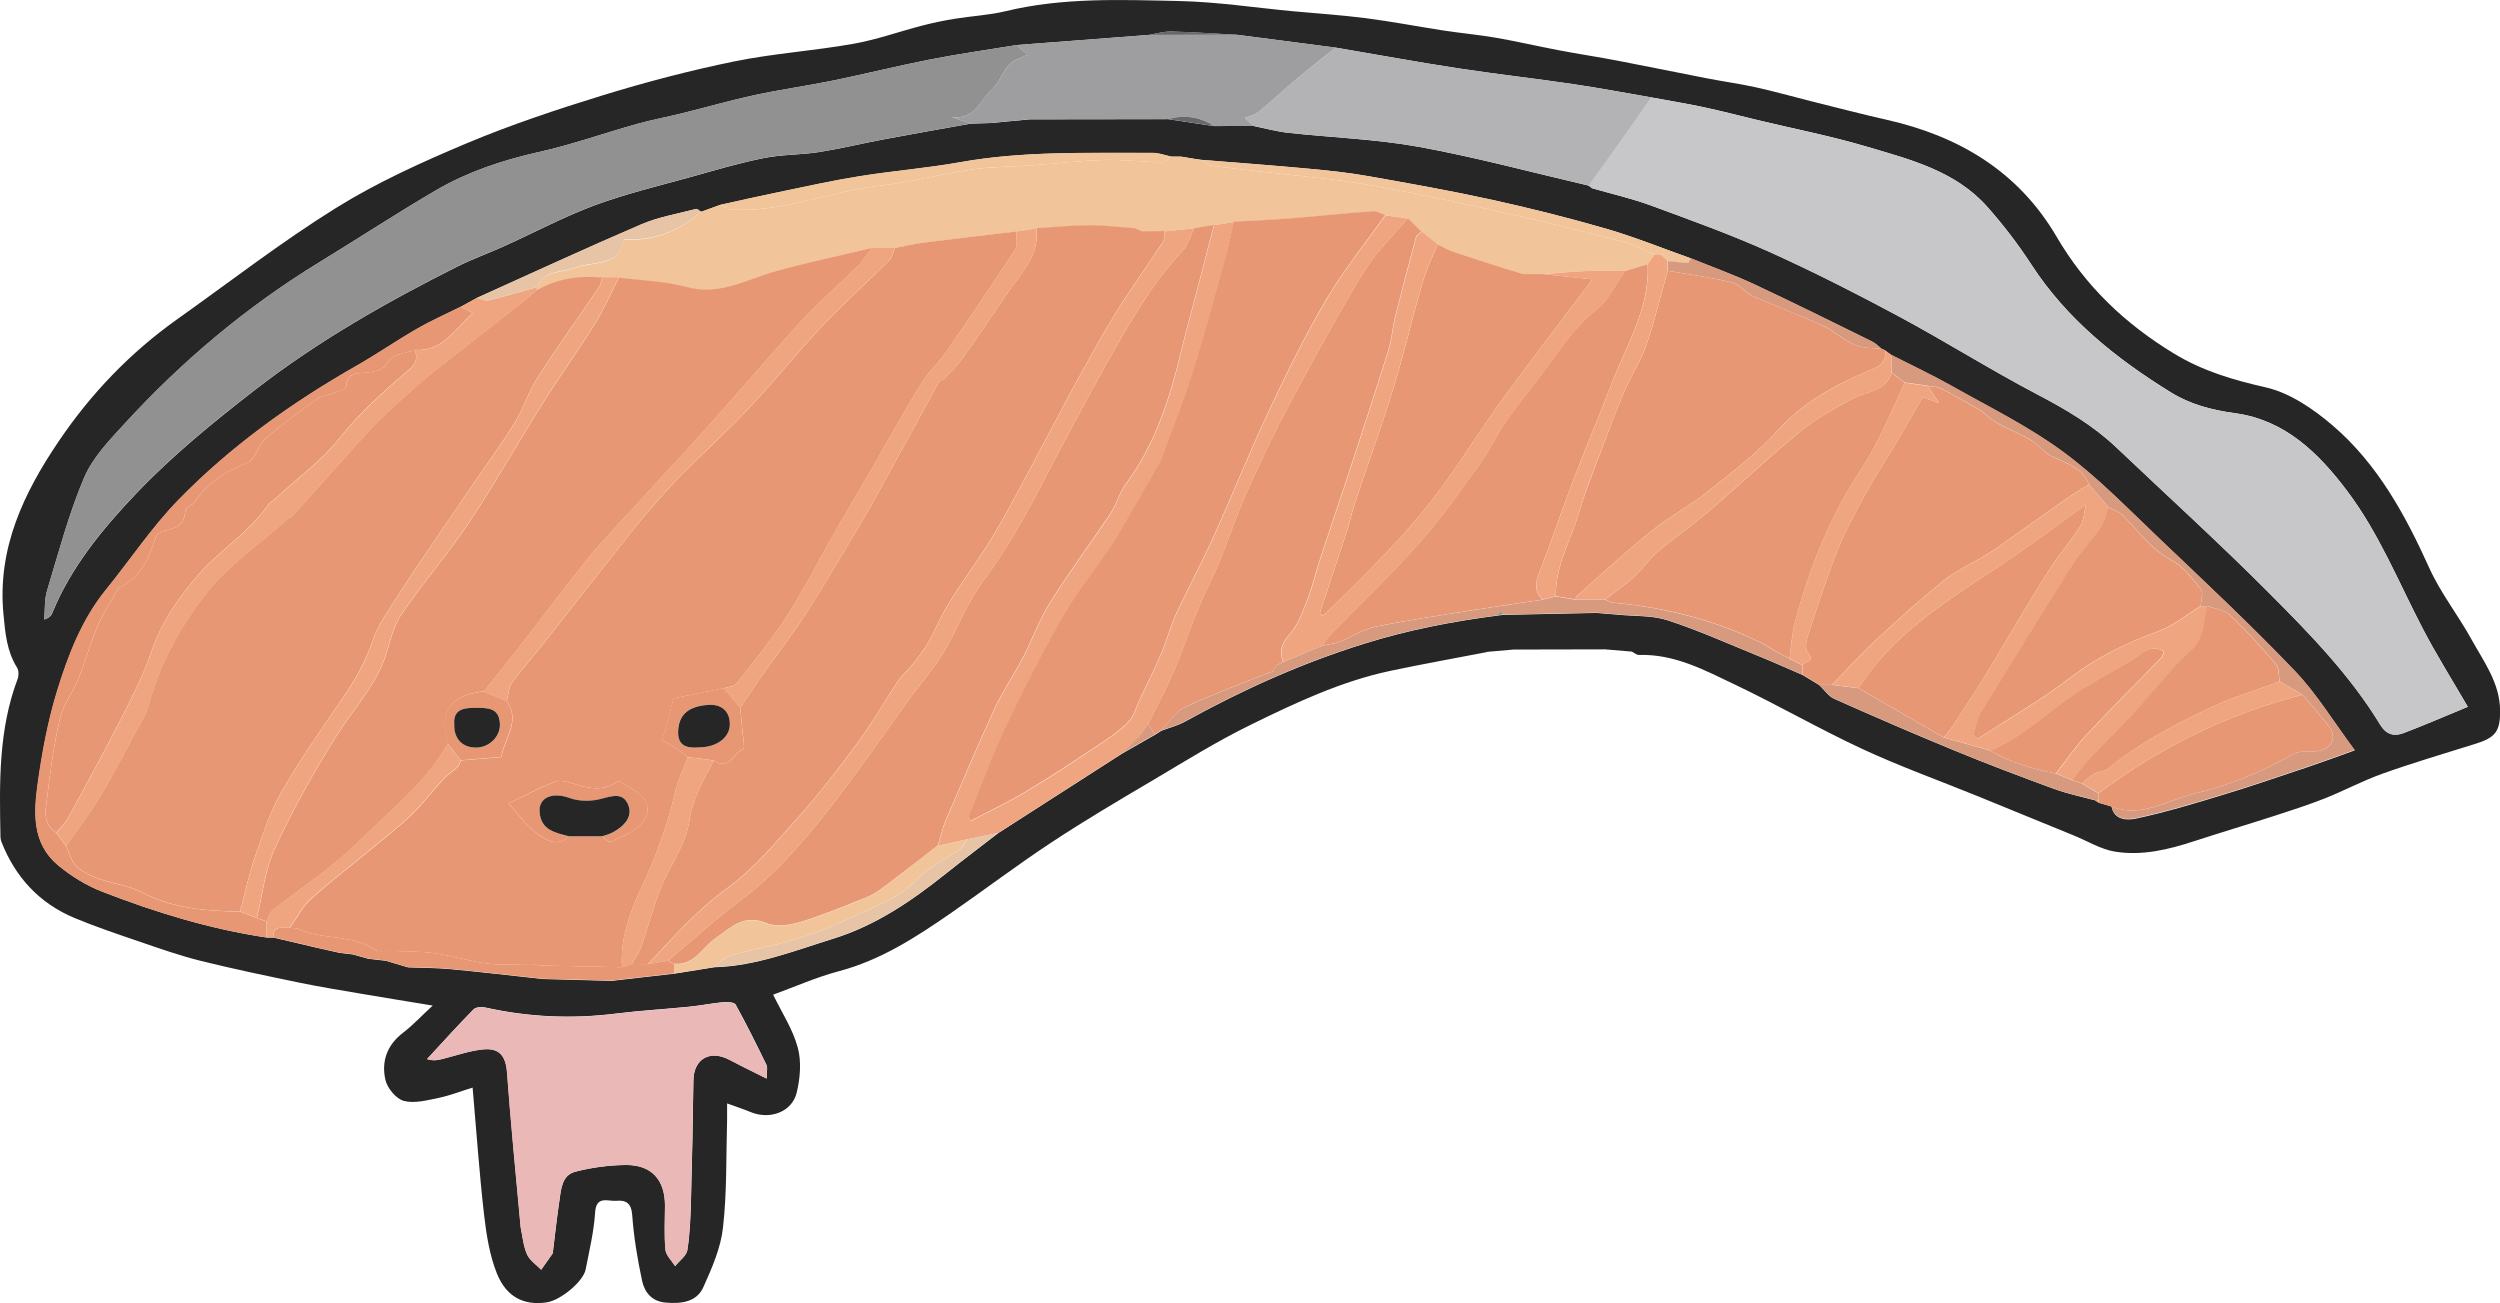 <?xml version="1.0" encoding="UTF-8"?> <svg xmlns="http://www.w3.org/2000/svg" width="353" height="184" viewBox="0 0 353 184" fill="none"><g clip-path="url(#clip0_432_176)"><path d="M209.965 92.072C205.411 92.952 200.844 93.767 196.303 94.727C189.327 96.213 182.903 99.249 176.572 102.352C171.847 104.665 167.346 107.465 162.805 110.16C157.974 113.013 153.13 115.865 148.458 118.955C143.627 122.136 139.007 125.646 134.242 128.945C129.333 132.337 124.357 135.571 118.448 137.135C115.315 137.963 112.314 139.304 109.168 140.448C110.379 142.959 111.945 145.312 112.643 147.914C113.183 149.886 112.985 152.239 112.498 154.264C111.853 156.998 108.747 158.129 106.062 157.051C105.035 156.63 103.982 156.288 102.666 155.802C102.666 156.814 102.679 157.498 102.666 158.168C102.521 163.229 102.653 168.33 102.087 173.338C101.771 176.217 100.521 179.07 99.31 181.751C98.336 183.907 96.111 184.118 93.926 183.92C92.044 183.75 91.017 182.461 90.675 180.897C90.017 177.821 89.49 174.692 89.267 171.564C89.148 169.841 88.345 169.434 87.016 169.552C85.845 169.657 84.173 168.75 84.028 171.235C83.857 173.917 83.212 176.572 82.699 179.227C82.37 180.95 79.171 183.592 77.21 183.894C74.051 184.367 71.537 183.211 70.168 179.832C69.128 177.242 68.681 174.35 68.352 171.537C67.681 165.714 67.286 159.864 66.733 153.567C65.114 154.067 63.548 154.684 61.929 155.026C60.31 155.355 58.52 155.841 57.019 155.447C55.94 155.158 54.703 153.672 54.426 152.502C53.821 149.899 54.637 147.546 56.927 145.811C58.256 144.799 59.401 143.55 61.099 141.986C57.282 141.355 54.137 140.855 50.991 140.316C48.108 139.817 45.212 139.357 42.343 138.765C37.644 137.792 32.958 136.82 28.299 135.663C25.403 134.94 22.56 133.941 19.73 132.968C16.65 131.916 13.544 130.878 10.543 129.629C5.554 127.552 2.145 123.845 0.184 118.823C0.105 118.613 0.079 118.376 0.066 118.14C-0.079 110.607 -0.237 103.088 2.488 95.871C2.672 95.397 2.659 94.661 2.409 94.267C0.948 91.94 0.737 89.35 0.487 86.721C-0.395 77.427 3.33 69.632 8.332 62.244C12.86 55.566 18.375 49.808 24.969 45.115C32.432 39.818 39.684 34.191 47.437 29.367C53.228 25.765 59.533 22.912 65.838 20.257C72.129 17.614 78.658 15.445 85.186 13.434C91.267 11.568 97.441 9.951 103.666 8.675C109.208 7.545 114.894 7.177 120.461 6.191C123.765 5.613 126.95 4.456 130.215 3.614C131.742 3.22 133.295 2.891 134.861 2.642C137.23 2.26 139.678 2.142 142.008 1.577C150.103 -0.382 158.316 -0.027 166.49 0.144C171.873 0.262 177.23 1.09 182.601 1.59C186.01 1.905 189.432 2.129 192.828 2.563C196.487 3.036 200.12 3.733 203.766 4.298C206.24 4.679 208.741 4.903 211.202 5.323C214.217 5.849 217.191 6.546 220.192 7.111C222.93 7.637 225.681 8.044 228.419 8.57C232.617 9.372 236.79 10.24 240.989 11.055C243.279 11.502 245.596 11.817 247.873 12.317C250.505 12.895 253.098 13.631 255.717 14.289C259.271 15.169 262.799 16.103 266.366 16.905C276.593 19.205 284.99 24.201 290.387 33.416C294.48 40.422 300.061 45.733 306.998 49.94C311.091 52.424 315.329 53.647 319.936 54.699C323.345 55.474 326.662 57.761 329.4 60.101C335.705 65.517 339.614 72.669 343.01 80.188C344.602 83.711 347.064 86.826 348.946 90.231C350.71 93.426 352.987 96.436 353.013 100.34C353.039 103.272 352.355 104.153 349.512 105.033C345.129 106.4 340.733 107.702 336.415 109.24C333.638 110.226 331.006 111.646 328.255 112.737C325.912 113.657 323.516 114.432 321.121 115.208C317.37 116.417 313.579 117.548 309.828 118.77C306.195 119.967 302.47 120.861 298.666 120.256C296.652 119.94 294.77 118.757 292.822 117.969C288.32 116.128 283.819 114.288 279.317 112.447C273.894 110.239 268.353 108.254 263.049 105.796C256.955 102.969 251.111 99.591 245.043 96.699C240.739 94.648 236.448 92.321 231.42 92.479C231.091 92.479 230.748 92.177 230.419 92.006C229.156 91.901 227.905 91.796 226.642 91.69C222.338 91.69 218.02 91.704 213.716 91.717C212.466 91.822 211.216 91.927 209.965 92.045V92.072ZM295.77 112.96L296.336 113.341C296.942 113.525 297.547 113.696 298.153 113.88C298.534 115.944 300.588 115.8 301.588 115.589C305.853 114.682 310.038 113.407 314.211 112.132C318.146 110.936 322.042 109.582 325.951 108.28C327.913 107.623 329.847 106.9 332.493 105.953C329.479 101.905 327.11 97.961 324.003 94.727C317.857 88.299 311.354 82.199 304.892 76.06C300.482 71.867 296.205 67.424 291.321 63.835C286.425 60.246 280.884 57.525 275.566 54.514C272.815 52.963 269.933 51.609 267.116 50.176C266.8 49.94 266.471 49.716 266.155 49.48C266.023 49.388 265.892 49.322 265.734 49.309C265.273 48.941 264.852 48.481 264.325 48.231C258.784 45.51 253.256 42.762 247.675 40.146C244.766 38.792 241.739 37.701 238.764 36.492C234.816 35.085 230.933 33.508 226.918 32.338C221.587 30.787 216.191 29.433 210.755 28.236C204.898 26.948 198.988 25.896 193.091 24.858C190.327 24.371 187.523 24.069 184.72 23.819C179.679 23.359 174.624 22.978 169.57 22.57C169.267 22.531 168.978 22.478 168.675 22.439C168.043 22.334 167.411 22.229 166.78 22.123C166.319 22.123 165.858 22.123 165.384 22.123C164.516 21.939 163.647 21.598 162.778 21.598C153.683 21.637 144.562 21.295 135.532 22.925C130.873 23.767 126.121 24.135 121.435 24.884C117.605 25.502 113.801 26.356 109.997 27.132C107.233 27.697 104.482 28.328 101.731 28.933C100.823 29.262 99.915 29.59 99.007 29.919C98.77 29.774 98.48 29.459 98.283 29.511C95.677 30.195 92.978 30.642 90.53 31.694C82.751 35.033 75.065 38.595 67.352 42.066C66.588 42.486 65.825 42.907 65.061 43.328C63.008 44.353 60.902 45.273 58.928 46.417C56.032 48.086 53.268 49.992 50.372 51.649C41.172 56.894 32.603 63.02 25.219 70.592C21.468 74.443 18.453 79.005 15.044 83.198C11.556 87.484 9.635 92.545 8.055 97.685C6.779 101.852 5.976 106.19 5.37 110.502C4.778 114.695 4.501 119.099 8.253 122.202C10.082 123.713 12.215 125.041 14.426 125.895C21.955 128.827 29.681 131.193 37.71 132.389C38.013 132.389 38.316 132.389 38.618 132.389C40.658 132.863 42.699 133.336 44.725 133.822L48.003 134.558C48.608 134.624 49.214 134.703 49.819 134.769C50.556 134.979 51.294 135.176 52.031 135.387C52.847 135.479 53.663 135.571 54.479 135.663C55.532 135.978 56.585 136.281 57.625 136.596C59.625 136.675 61.626 136.662 63.613 136.846C67.957 137.253 72.287 137.766 76.618 138.239C79.869 138.331 83.12 138.423 86.371 138.502C89.346 138.16 92.307 137.819 95.282 137.477L100.85 136.583C106.746 136.412 112.156 134.256 117.671 132.547C123.673 130.68 128.741 127.21 133.584 123.345C136.019 121.4 138.507 119.533 140.968 117.627C146.773 113.893 152.591 110.16 158.395 106.44C159.962 105.546 161.528 104.639 163.107 103.745C163.41 103.561 163.7 103.364 164.002 103.18C165.108 102.759 166.279 102.47 167.306 101.905C175.414 97.422 183.785 93.649 192.696 90.875C198.882 88.943 205.121 87.747 211.492 86.918C211.742 86.892 211.979 86.853 212.229 86.826C216.625 86.734 221.035 86.642 225.431 86.55C226.444 86.629 227.471 86.721 228.485 86.8C230.841 87.037 233.315 86.879 235.513 87.602C239.857 89.022 244.056 90.915 248.307 92.637C250.4 93.491 252.466 94.425 254.546 95.319C255.322 95.792 256.112 96.265 256.889 96.738C257.586 97.396 258.166 98.303 258.982 98.671C264.655 101.195 270.341 103.666 276.079 106.019C280.673 107.912 285.306 109.661 289.966 111.369C291.848 112.066 293.835 112.474 295.783 113L295.77 112.96ZM171.439 17.799C173.295 17.799 175.138 17.799 176.994 17.785C178.613 18.114 180.218 18.561 181.85 18.745C188.037 19.429 194.289 19.639 200.396 20.743C208.438 22.215 216.362 24.358 224.338 26.212C224.496 26.33 224.654 26.448 224.812 26.58C227.576 27.382 230.38 28.013 233.078 28.999C238.712 31.076 244.385 33.113 249.86 35.572C256.099 38.385 262.206 41.487 268.235 44.734C274.79 48.257 281.094 52.24 287.689 55.698C291.716 57.801 295.546 60.062 298.85 63.191C306.011 69.987 313.316 76.626 320.292 83.619C326.07 89.416 331.835 95.305 336.126 102.378C336.955 103.758 338.1 104.008 339.403 103.508C342.273 102.417 345.089 101.195 348.459 99.801C346.208 95.923 344.01 92.44 342.115 88.785C338.693 82.225 335.942 75.324 331.44 69.343C327.36 63.914 322.621 59.313 315.645 58.353C312.315 57.893 309.314 57.13 306.498 55.382C298.784 50.61 291.835 45.063 286.82 37.333C284.964 34.48 282.871 31.759 280.62 29.209C276.106 24.122 269.709 22.518 263.536 20.691C258.481 19.192 253.269 18.18 248.136 16.944C245.582 16.326 243.042 15.656 240.475 15.117C238.067 14.604 235.632 14.21 233.21 13.763C229.498 13.119 225.786 12.409 222.048 11.87C216.638 11.068 211.202 10.463 205.793 9.635C200.054 8.754 194.341 7.703 188.616 6.73C183.97 6.125 179.323 5.521 174.677 4.916C171.597 4.758 168.504 4.535 165.424 4.456C164.331 4.429 163.239 4.771 162.146 4.942L143.574 6.362C139.52 7.032 135.453 7.598 131.426 8.386C126.806 9.293 122.225 10.437 117.605 11.383C113.959 12.133 110.261 12.632 106.615 13.421C103.166 14.17 99.757 15.156 96.322 15.998C94.216 16.523 92.084 16.918 89.991 17.496C85.344 18.798 80.764 20.428 76.065 21.479C70.958 22.623 66.062 24.253 61.573 26.869C56.019 30.116 50.635 33.652 45.147 37.004C34.88 43.275 25.759 50.939 17.651 59.773C15.492 62.126 13.11 64.584 11.886 67.45C9.701 72.59 8.279 78.058 6.647 83.422C6.265 84.697 6.371 86.13 6.252 87.484C6.923 87.247 7.213 86.971 7.345 86.642C10.003 80.083 14.492 74.667 19.23 69.685C24.337 64.321 30.168 59.575 36.038 55.027C44.87 48.178 54.584 42.657 64.561 37.648C66.707 36.571 68.984 35.756 71.169 34.77C75.446 32.837 79.619 30.602 84.015 28.972C88.464 27.329 93.11 26.225 97.691 24.95C101.06 24.003 104.43 23.004 107.852 22.321C110.392 21.808 113.051 21.874 115.631 21.479C118.632 21.006 121.593 20.283 124.581 19.718C128.741 18.929 132.9 18.206 137.072 17.457C137.994 17.43 138.915 17.404 139.836 17.378C141.692 17.207 143.548 17.023 145.404 16.852C151.906 16.852 158.422 16.839 164.924 16.826C167.096 17.154 169.28 17.483 171.452 17.812L171.439 17.799ZM73.511 173.233C73.788 174.534 73.893 175.902 74.42 177.098C74.788 177.952 75.736 178.57 76.42 179.28C76.96 178.504 77.5 177.742 78.052 176.966C78.355 174.495 78.618 172.024 78.987 169.552C79.224 167.922 79.329 165.937 81.238 165.438C83.541 164.846 85.963 164.517 88.345 164.491C92.004 164.452 93.9 166.581 93.9 170.21C93.9 172.3 93.768 174.39 93.966 176.454C94.045 177.256 94.861 178.005 95.335 178.767C95.927 178.018 96.927 177.334 97.059 176.506C97.427 174.18 97.506 171.8 97.572 169.434C97.73 163.808 97.835 158.181 97.914 152.542C97.954 149.505 100.257 148.177 103.021 149.65C104.627 150.504 106.259 151.293 108.26 152.292C108.26 151.253 108.418 150.741 108.234 150.373C106.838 147.494 105.417 144.641 103.877 141.841C103.693 141.513 102.745 141.447 102.166 141.499C100.586 141.644 99.007 141.973 97.427 142.13C93.939 142.485 90.425 142.682 86.937 143.116C80.751 143.892 74.643 143.616 68.562 142.262C68.023 142.144 67.194 142.183 66.878 142.512C64.627 144.799 62.481 147.178 60.31 149.531C61.284 149.834 61.902 149.65 62.521 149.505C64.416 149.032 66.285 148.361 68.207 148.164C70.497 147.928 71.432 149.045 71.603 151.424C71.853 154.908 72.169 158.378 72.472 161.862C72.814 165.648 73.169 169.434 73.525 173.22L73.511 173.233Z" fill="#262626"></path><path d="M209.965 92.073C211.215 91.968 212.466 91.862 213.716 91.744C212.466 91.849 211.215 91.954 209.965 92.073Z" fill="#B3B3B5"></path><path d="M233.184 13.764C235.606 14.211 238.041 14.605 240.449 15.118C243.016 15.67 245.556 16.34 248.11 16.945C253.243 18.181 258.442 19.193 263.51 20.691C269.683 22.519 276.08 24.122 280.595 29.21C282.845 31.76 284.951 34.481 286.794 37.334C291.809 45.063 298.759 50.611 306.472 55.383C309.288 57.118 312.289 57.894 315.619 58.354C322.595 59.313 327.334 63.914 331.414 69.344C335.916 75.325 338.667 82.24 342.089 88.786C343.997 92.427 346.195 95.924 348.433 99.802C345.064 101.196 342.247 102.418 339.377 103.509C338.074 104.009 336.942 103.746 336.1 102.379C331.809 95.306 326.057 89.417 320.266 83.62C313.303 76.639 305.985 69.988 298.824 63.191C295.521 60.063 291.69 57.802 287.663 55.698C281.068 52.241 274.764 48.258 268.209 44.735C262.18 41.501 256.073 38.386 249.834 35.572C244.359 33.114 238.686 31.063 233.052 29C230.367 28.014 227.55 27.369 224.786 26.581C224.628 26.462 224.47 26.331 224.312 26.213C225.695 24.293 227.09 22.361 228.459 20.428C230.038 18.207 231.591 15.985 233.158 13.764H233.184Z" fill="#C7C7C9"></path><path d="M137.059 17.445C132.9 18.194 128.728 18.93 124.568 19.706C121.581 20.271 118.619 21.007 115.618 21.467C113.038 21.875 110.379 21.796 107.839 22.308C104.417 22.992 101.047 23.991 97.678 24.938C93.097 26.213 88.451 27.317 84.002 28.96C79.606 30.59 75.433 32.825 71.156 34.757C68.971 35.743 66.694 36.558 64.548 37.636C54.571 42.645 44.858 48.179 36.026 55.015C30.155 59.563 24.311 64.309 19.217 69.672C14.479 74.654 9.991 80.07 7.332 86.63C7.2 86.959 6.911 87.222 6.239 87.472C6.358 86.118 6.239 84.685 6.634 83.409C8.253 78.046 9.688 72.578 11.873 67.438C13.084 64.572 15.466 62.114 17.638 59.761C25.746 50.913 34.867 43.249 45.134 36.992C50.623 33.64 56.006 30.104 61.56 26.857C66.049 24.241 70.945 22.611 76.052 21.467C80.751 20.416 85.332 18.785 89.978 17.484C92.058 16.892 94.203 16.511 96.309 15.985C99.744 15.131 103.14 14.145 106.602 13.409C110.248 12.62 113.946 12.121 117.592 11.371C122.212 10.425 126.793 9.281 131.413 8.374C135.44 7.585 139.508 7.02 143.562 6.35C144.088 6.823 144.628 7.309 145.088 7.73C144.154 8.216 143.088 8.466 142.469 9.15C141.508 10.188 141.074 11.766 140.034 12.673C138.376 14.106 137.731 16.958 134.374 16.524C135.559 16.932 136.322 17.182 137.073 17.445H137.059Z" fill="#929192"></path><path d="M98.994 29.894C99.902 29.565 100.81 29.236 101.718 28.908C102.245 29.144 102.758 29.539 103.298 29.578C110.353 30.064 116.868 27.08 123.752 26.292C128.293 25.779 132.755 24.583 137.283 23.925C140.086 23.518 142.956 23.557 145.786 23.347C149.168 23.097 152.538 22.677 155.921 22.585C158.606 22.506 161.291 22.861 163.976 22.913C164.437 22.913 164.91 22.387 165.371 22.111C165.832 22.111 166.292 22.111 166.766 22.111C167.398 22.216 168.03 22.322 168.662 22.427C168.964 22.466 169.254 22.519 169.557 22.558C170.057 22.848 170.544 23.321 171.07 23.4C173.795 23.781 176.533 24.031 179.271 24.359C184.088 24.938 188.945 25.332 193.723 26.186C200.475 27.396 207.188 28.868 213.874 30.367C219.073 31.524 224.246 32.838 229.393 34.192C230.867 34.587 232.236 35.362 233.644 35.967C233.328 36.414 232.999 36.848 232.683 37.295C231.604 37.623 230.538 37.952 229.458 38.267C227.537 38.267 225.615 38.202 223.693 38.281C221.745 38.359 219.797 38.557 217.836 38.714C216.915 38.714 215.993 38.714 215.072 38.714C214.124 38.425 213.19 38.149 212.242 37.86C209.886 37.097 207.517 36.361 205.174 35.559C204.411 35.296 203.7 34.876 202.963 34.534C202.199 33.929 201.436 33.311 200.672 32.707C200.041 32.089 199.409 31.471 198.79 30.853C197.724 30.695 196.645 30.551 195.579 30.393C194.999 30.196 194.394 29.802 193.828 29.854C189.945 30.143 186.075 30.564 182.193 30.866C179.521 31.077 176.849 31.195 174.177 31.34C173.242 31.484 172.321 31.642 171.386 31.787C170.452 31.944 169.517 32.089 168.583 32.247C167.188 32.391 165.805 32.536 164.41 32.681L161.172 32.707C160.856 32.562 160.527 32.431 160.211 32.286C158.079 32.128 155.96 31.839 153.828 31.852C151.314 31.852 148.813 32.115 146.299 32.26C145.364 32.404 144.443 32.562 143.509 32.707C139.099 33.233 134.677 33.732 130.267 34.297C128.938 34.468 127.635 34.797 126.319 35.047C125.239 35.047 124.16 35.047 123.081 35.047C118.487 36.151 113.854 37.111 109.313 38.386C105.219 39.542 101.468 41.817 96.835 40.568C93.768 39.74 90.491 39.661 87.305 39.253C86.529 39.253 85.752 39.253 84.976 39.253C81.712 38.964 78.579 39.411 75.696 41.094C75.696 40.936 75.696 40.778 75.696 40.62C76.802 38.175 79.263 38.53 81.264 37.794C83.752 36.874 87.398 37.794 88.056 33.837C92.32 34.061 95.861 32.667 98.941 29.959L98.994 29.894Z" fill="#F1C49A"></path><path d="M265.721 49.283C265.879 49.296 266.024 49.361 266.142 49.453C266.458 51.149 265.326 51.767 264.036 52.293C259.127 54.304 254.625 56.776 250.953 60.838C248.031 64.072 244.464 66.753 241.028 69.487C238.514 71.486 235.619 73.01 233.118 75.022C229.498 77.953 226.076 81.135 222.588 84.211C222.496 84.29 222.509 84.5 222.47 84.644C221.548 84.487 220.627 84.329 219.692 84.171C219.6 79.938 221.785 76.31 222.943 72.432C224.128 68.502 225.707 64.703 227.142 60.851C227.932 58.734 228.761 56.631 229.682 54.567C230.564 52.582 231.802 50.729 232.486 48.691C233.644 45.26 234.5 41.737 235.487 38.24C236.606 38.424 237.725 38.582 238.843 38.792C240.844 39.16 242.884 39.41 244.819 39.989C245.78 40.278 246.491 41.369 247.438 41.79C250.729 43.249 254.125 44.484 257.402 45.996C258.982 46.719 260.311 48.034 261.904 48.717C263.036 49.204 264.418 49.099 265.695 49.27L265.721 49.283Z" fill="#E89774"></path><path d="M108.207 150.399C106.812 147.52 105.39 144.668 103.85 141.868C103.666 141.539 102.718 141.473 102.139 141.526C100.56 141.671 98.98 141.999 97.401 142.157C93.913 142.512 90.399 142.709 86.911 143.143C80.724 143.918 74.617 143.642 68.536 142.288C67.996 142.17 67.167 142.21 66.851 142.538C64.6 144.826 62.455 147.205 60.283 149.558C61.257 149.86 61.876 149.676 62.495 149.532C64.39 149.058 66.259 148.388 68.181 148.191C70.471 147.954 71.405 149.072 71.576 151.451C71.827 154.935 72.142 158.405 72.445 161.889C72.787 165.675 73.143 169.461 73.498 173.246C73.775 174.548 73.88 175.915 74.406 177.111C74.775 177.966 75.723 178.584 76.407 179.293C76.947 178.518 77.486 177.755 78.039 176.98C78.342 174.508 78.605 172.037 78.974 169.566C79.211 167.936 79.316 165.951 81.224 165.451C83.528 164.86 85.95 164.531 88.332 164.505C91.991 164.465 93.887 166.595 93.887 170.223C93.887 172.313 93.755 174.403 93.952 176.467C94.031 177.269 94.847 178.018 95.321 178.781C95.914 178.031 96.914 177.348 97.046 176.52C97.414 174.193 97.493 171.814 97.559 169.447C97.717 163.821 97.822 158.195 97.901 152.555C97.941 149.519 100.244 148.191 103.008 149.663C104.614 150.518 106.246 151.306 108.247 152.305C108.247 151.267 108.405 150.754 108.22 150.386L108.207 150.399Z" fill="#EAB9B7"></path><path d="M198.804 30.826C199.436 31.444 200.068 32.061 200.686 32.679C200.423 32.955 200.002 33.192 199.923 33.52C198.909 37.267 197.909 41.027 196.974 44.786C196.593 46.337 196.501 47.981 196.014 49.492C194.118 55.539 192.144 61.56 190.169 67.581C188.932 71.341 187.642 75.087 186.405 78.847C185.786 80.727 185.352 82.685 184.641 84.526C183.957 86.287 183.299 88.207 182.075 89.574C180.916 90.875 180.6 91.966 181.153 93.478C180.851 93.623 180.548 93.767 180.245 93.925C180.087 94.227 179.929 94.53 179.771 94.832C179.613 94.858 179.455 94.858 179.324 94.911C175.296 96.541 171.189 98.026 167.267 99.867C165.951 100.485 165.069 102.023 163.976 103.127C163.674 103.311 163.384 103.508 163.081 103.692C162.752 103.219 162.436 102.732 162.107 102.259C163.345 99.735 164.674 97.264 165.78 94.687C166.951 91.979 167.846 89.153 168.978 86.432C170.018 83.921 171.282 81.502 172.321 78.991C173.572 75.968 174.559 72.826 175.888 69.842C177.836 65.517 179.85 61.205 182.088 57.025C185.484 50.676 188.945 44.352 192.683 38.2C194.329 35.505 196.737 33.258 198.791 30.812L198.804 30.826Z" fill="#E89774"></path><path d="M256.876 96.686C256.1 96.213 255.31 95.739 254.533 95.266C254.533 94.819 254.533 94.372 254.533 93.925C254.796 93.373 256.402 93.465 255.27 92.164C254.889 91.73 254.981 90.652 255.204 89.982C256.547 85.867 257.863 81.739 259.456 77.717C260.562 74.93 262.023 72.261 263.457 69.632C264.734 67.292 266.234 65.07 267.603 62.783C268.92 60.575 270.183 58.327 271.473 56.105C272.118 56.329 272.684 56.526 273.79 56.907C273.039 55.777 272.618 55.132 272.184 54.488C272.842 54.62 273.579 54.607 274.158 54.909C276.04 55.869 277.883 56.933 279.713 57.998C280.2 58.274 280.555 58.761 281.016 59.089C281.503 59.444 282.016 59.773 282.556 60.049C283.951 60.759 285.412 61.35 286.755 62.152C287.676 62.691 288.36 63.611 289.269 64.177C291.296 65.412 293.994 65.728 294.941 68.409C293.967 69.027 292.954 69.606 292.006 70.263C288.676 72.59 285.372 74.956 282.056 77.296C281.424 77.743 280.766 78.137 280.108 78.532C278.212 79.675 276.159 80.609 274.448 81.976C271.184 84.605 268.051 87.405 264.984 90.258C262.786 92.295 260.772 94.543 258.679 96.699C258.074 96.699 257.468 96.699 256.863 96.699L256.876 96.686Z" fill="#E89774"></path><path d="M233.183 13.763C231.617 15.985 230.064 18.206 228.484 20.428C227.115 22.36 225.72 24.279 224.338 26.212C216.362 24.358 208.438 22.202 200.396 20.743C194.302 19.626 188.036 19.429 181.85 18.745C180.218 18.561 178.612 18.114 176.993 17.785C176.546 17.365 176.111 16.957 175.756 16.629C176.296 16.418 177.112 16.287 177.678 15.827C179.389 14.46 180.968 12.922 182.653 11.515C184.601 9.885 186.615 8.321 188.589 6.717C194.315 7.69 200.027 8.741 205.766 9.622C211.176 10.45 216.612 11.055 222.021 11.857C225.746 12.409 229.458 13.119 233.183 13.75V13.763Z" fill="#B3B3B5"></path><path d="M198.804 30.827C196.737 33.272 194.342 35.507 192.696 38.215C188.958 44.367 185.497 50.69 182.101 57.039C179.863 61.22 177.849 65.531 175.901 69.856C174.559 72.841 173.585 75.982 172.334 79.006C171.295 81.517 170.031 83.935 168.991 86.446C167.859 89.167 166.964 91.994 165.793 94.702C164.687 97.278 163.358 99.75 162.12 102.274C161.66 102.892 161.199 103.509 160.738 104.14C159.949 104.903 159.172 105.652 158.382 106.415C152.578 110.148 146.76 113.881 140.955 117.602C139.494 117.904 138.033 118.206 136.586 118.509C135.19 118.824 133.795 119.126 132.413 119.442C132.795 118.233 133.084 116.971 133.585 115.801C135.835 110.542 138.06 105.271 140.455 100.078C141.6 97.607 143.167 95.346 144.43 92.927C145.773 90.337 146.76 87.537 148.3 85.079C150.972 80.807 153.999 76.771 156.79 72.564C157.658 71.263 158.04 69.633 158.961 68.397C163.134 62.758 165.2 56.277 166.806 49.586C167.451 46.917 168.175 44.275 168.873 41.62C169.728 38.346 170.584 35.06 171.439 31.787C172.374 31.642 173.295 31.484 174.23 31.34C173.822 33.088 173.479 34.863 172.992 36.585C171.479 42.001 170.018 47.443 168.333 52.82C167.056 56.868 165.464 60.825 164.003 64.808C163.845 65.229 163.621 65.624 163.384 66.018C161.594 69.12 159.791 72.223 157.987 75.325C157.645 75.917 157.303 76.534 156.908 77.1C154.592 80.491 152.012 83.725 149.972 87.274C147.089 92.283 144.47 97.449 142.008 102.668C140.047 106.835 138.468 111.173 136.717 115.446C136.849 115.603 136.994 115.761 137.125 115.919C139.758 114.525 142.443 113.25 144.996 111.725C148.326 109.74 151.564 107.598 154.789 105.442C156.368 104.39 158.001 103.325 159.317 101.984C160.172 101.117 160.488 99.723 161.041 98.567C162.041 96.463 163.094 94.373 164.016 92.23C164.792 90.403 165.279 88.457 166.109 86.657C167.78 83.028 169.689 79.519 171.334 75.89C174.006 69.975 176.402 63.941 179.166 58.078C181.68 52.728 184.286 47.404 187.287 42.316C189.735 38.149 192.815 34.363 195.618 30.406C196.685 30.564 197.764 30.709 198.83 30.866L198.804 30.827Z" fill="#F0A581"></path><path d="M188.59 6.718C186.603 8.309 184.602 9.873 182.654 11.517C180.969 12.923 179.39 14.448 177.678 15.828C177.113 16.275 176.296 16.42 175.757 16.63C176.112 16.959 176.56 17.38 176.994 17.787C175.138 17.787 173.295 17.787 171.44 17.8C169.413 16.486 167.241 16.183 164.911 16.814C158.409 16.814 151.894 16.827 145.391 16.841C143.535 17.012 141.68 17.195 139.824 17.366C138.902 17.393 137.981 17.419 137.06 17.445C136.309 17.182 135.546 16.933 134.361 16.525C137.718 16.946 138.363 14.106 140.021 12.673C141.061 11.766 141.508 10.202 142.456 9.15C143.075 8.48 144.141 8.217 145.075 7.731C144.615 7.31 144.075 6.837 143.549 6.35C149.735 5.877 155.921 5.404 162.121 4.931C166.293 4.931 170.479 4.904 174.651 4.904C179.297 5.509 183.944 6.114 188.59 6.718Z" fill="#9E9D9F"></path><path d="M75.749 40.555C75.749 40.712 75.749 40.87 75.749 41.028C75.104 41.567 74.472 42.132 73.801 42.658C69.655 45.905 65.495 49.126 61.376 52.399C59.809 53.635 58.309 54.962 56.834 56.303C55.255 57.736 53.662 59.169 52.228 60.733C48.569 64.716 44.989 68.792 41.369 72.814C41.119 73.09 40.724 73.222 40.434 73.472C36.683 76.797 32.419 79.716 29.325 83.567C25.535 88.287 22.573 93.716 20.967 99.71C20.875 100.065 20.757 100.446 20.585 100.762C18.493 104.627 16.466 108.544 14.241 112.317C12.78 114.788 10.99 117.076 9.345 119.455C8.884 118.837 8.424 118.206 7.963 117.588C8.529 116.892 9.213 116.261 9.634 115.485C12.175 110.831 14.715 106.178 17.124 101.459C18.677 98.409 20.27 95.32 21.349 92.099C22.77 87.84 25.258 84.33 28.141 81.03C31.142 77.586 35.222 75.194 37.828 71.342C38.078 70.974 38.526 70.75 38.868 70.435C41.935 67.622 45.397 65.111 47.95 61.89C50.872 58.209 54.321 55.186 57.822 52.175C58.861 51.282 58.927 50.506 58.598 49.415C62.547 49.665 64.298 46.444 66.746 44.222C66.18 43.92 65.614 43.618 65.061 43.315C65.824 42.895 66.588 42.474 67.351 42.053C67.93 42.185 68.549 42.526 69.062 42.395C71.313 41.856 73.537 41.172 75.762 40.555H75.749Z" fill="#F0A581"></path><path d="M65.035 43.303C65.601 43.605 66.154 43.907 66.72 44.21C64.272 46.431 62.521 49.652 58.572 49.402C57.309 49.889 55.466 50.02 54.926 50.927C54.11 52.321 53.057 52.465 51.86 52.597C50.478 52.755 49.017 52.478 48.872 54.608C48.846 54.989 47.582 55.318 46.858 55.594C46.187 55.857 45.371 55.883 44.818 56.291C42.33 58.105 39.816 59.906 37.5 61.917C36.42 62.85 36.025 64.914 34.88 65.361C31.708 66.584 29.128 68.332 27.273 71.158C27.207 71.264 26.943 71.211 26.851 71.316C26.588 71.579 26.18 71.868 26.154 72.171C26.048 74.116 24.772 74.668 23.126 74.957C22.692 75.036 22.126 75.483 21.981 75.891C20.994 78.77 19.915 81.543 16.874 82.95C16.743 83.016 16.637 83.16 16.572 83.292C15.611 85.014 14.505 86.67 13.742 88.471C12.702 90.916 12.017 93.506 11.017 95.964C10.28 97.805 8.937 99.461 8.49 101.341C7.634 104.982 7.121 108.702 6.673 112.423C6.463 114.21 5.897 116.261 7.937 117.589C8.398 118.207 8.858 118.838 9.319 119.456C9.793 120.428 10.056 121.638 10.793 122.335C11.675 123.163 12.912 123.715 14.084 124.135C15.979 124.819 18.111 125.016 19.862 125.936C24.311 128.276 29.063 128.658 33.919 128.723C34.696 129.026 35.473 129.328 36.249 129.63C36.71 129.788 37.171 129.946 37.631 130.117L37.658 132.378C29.629 131.182 21.915 128.815 14.373 125.884C12.162 125.029 10.03 123.702 8.2 122.19C4.449 119.088 4.725 114.684 5.318 110.49C5.923 106.179 6.739 101.827 8.003 97.673C9.582 92.533 11.504 87.472 14.992 83.187C18.401 78.993 21.415 74.432 25.166 70.58C32.551 63.008 41.119 56.869 50.32 51.637C53.229 49.981 55.98 48.075 58.875 46.405C60.863 45.261 62.956 44.341 65.009 43.316L65.035 43.303Z" fill="#E89774"></path><path d="M298.14 113.882C297.534 113.698 296.929 113.527 296.323 113.343C296.323 113.211 296.323 113.067 296.323 112.935V112.015C305.01 105.508 314.579 100.789 325.109 98.094C326.373 99.592 327.702 101.052 328.874 102.616C329.953 104.075 329.334 105.626 327.531 106.007C326.307 106.27 324.806 105.902 323.819 106.468C319.384 109.018 314.724 110.911 309.749 112.094C305.919 113.001 302.352 115.551 298.126 113.882H298.14Z" fill="#E89774"></path><path d="M298.14 113.881C302.365 115.55 305.932 113.013 309.762 112.093C314.737 110.91 319.384 109.017 323.833 106.467C324.833 105.902 326.32 106.256 327.544 106.007C329.348 105.626 329.966 104.074 328.887 102.615C327.715 101.038 326.386 99.592 325.122 98.093C324.043 97.475 322.964 96.857 321.885 96.226C321.74 95.411 321.871 94.373 321.411 93.834C319.357 91.415 317.212 89.036 314.909 86.853C314.119 86.104 312.75 85.973 311.657 85.565C311.355 85.565 311.052 85.565 310.749 85.565C310.776 84.763 311.157 83.698 310.776 83.212C309.565 81.687 308.301 79.978 306.643 79.097C303.707 77.52 301.917 74.904 299.667 72.683C299.166 72.196 298.39 71.973 297.745 71.631C296.81 70.553 295.876 69.462 294.941 68.384C293.994 65.702 291.295 65.387 289.268 64.151C288.36 63.599 287.663 62.679 286.754 62.127C285.412 61.325 283.951 60.733 282.556 60.023C282.016 59.747 281.503 59.419 281.016 59.063C280.555 58.735 280.199 58.248 279.712 57.972C277.883 56.908 276.04 55.856 274.158 54.883C273.579 54.594 272.842 54.594 272.184 54.462C271.104 54.305 270.012 54.16 268.933 54.002C268.314 53.529 267.708 53.069 267.09 52.596C267.09 51.768 267.09 50.94 267.103 50.111C269.92 51.557 272.802 52.898 275.553 54.449C280.871 57.447 286.425 60.168 291.309 63.77C296.192 67.359 300.456 71.802 304.879 75.995C311.328 82.134 317.831 88.234 323.991 94.662C327.097 97.909 329.466 101.853 332.48 105.888C329.835 106.835 327.9 107.558 325.939 108.215C322.029 109.53 318.146 110.871 314.198 112.067C310.025 113.342 305.84 114.604 301.575 115.524C300.575 115.735 298.521 115.879 298.14 113.815V113.881Z" fill="#D79A7F"></path><path d="M267.103 50.15C267.103 50.978 267.103 51.806 267.089 52.634C266.208 55.434 263.404 55.264 261.417 56.368C258.916 57.761 256.349 59.155 254.138 60.956C249.715 64.571 245.569 68.514 241.239 72.221C238.869 74.246 236.29 76.02 233.907 78.032C232.802 78.965 232.012 80.28 230.933 81.266C229.59 82.475 228.09 83.527 226.668 84.644C225.273 84.644 223.878 84.644 222.482 84.644C222.522 84.499 222.509 84.289 222.601 84.21C226.089 81.134 229.511 77.953 233.131 75.022C235.632 73.01 238.527 71.485 241.041 69.487C244.477 66.753 248.044 64.071 250.966 60.837C254.651 56.775 259.153 54.304 264.049 52.293C265.339 51.767 266.458 51.149 266.155 49.453C266.471 49.69 266.8 49.913 267.116 50.15H267.103Z" fill="#F0A581"></path><path d="M222.47 84.658C223.865 84.658 225.26 84.658 226.655 84.658C226.998 84.802 227.327 85.065 227.669 85.092C235.119 85.775 242.253 87.576 248.966 90.915C249.426 91.139 249.834 91.481 250.282 91.73C251.072 92.164 251.861 92.572 252.651 93.005C253.27 93.321 253.888 93.623 254.507 93.939C254.507 94.386 254.507 94.833 254.507 95.28C252.427 94.386 250.361 93.452 248.268 92.598C244.017 90.863 239.818 88.983 235.474 87.563C233.276 86.84 230.802 86.998 228.446 86.761C227.432 86.682 226.405 86.59 225.379 86.511C220.982 86.603 216.573 86.695 212.177 86.787C212.072 86.617 211.966 86.459 211.861 86.288C211.716 86.485 211.571 86.682 211.44 86.893C205.069 87.721 198.843 88.917 192.644 90.85C183.733 93.623 175.375 97.396 167.254 101.879C166.227 102.444 165.056 102.733 163.95 103.154C165.03 102.036 165.925 100.512 167.241 99.894C171.163 98.053 175.27 96.555 179.297 94.938C179.442 94.885 179.6 94.885 179.745 94.859C179.903 94.557 180.061 94.254 180.219 93.952C180.522 93.807 180.824 93.663 181.127 93.505C182.983 92.729 184.852 91.941 186.708 91.165C187.524 90.994 188.379 90.928 189.143 90.626C190.841 89.969 192.42 88.865 194.171 88.51C198.936 87.537 203.766 86.84 208.584 86.064C211.65 85.578 214.744 85.144 217.81 84.684C218.429 84.526 219.048 84.369 219.666 84.211C220.588 84.369 221.509 84.526 222.444 84.684L222.47 84.658Z" fill="#D79A7F"></path><path d="M132.399 119.427C133.795 119.112 135.19 118.81 136.572 118.494C136.243 118.967 136.006 119.585 135.558 119.901C133.505 121.373 131.07 122.451 129.385 124.252C127.74 126.013 125.818 126.986 123.765 127.92C121.198 129.09 118.658 130.325 116.025 131.364C113.998 132.166 111.879 132.757 109.773 133.322C107.602 133.901 105.351 134.243 103.205 134.9C102.324 135.176 101.6 135.991 100.81 136.556C98.954 136.859 97.098 137.148 95.242 137.45C95.242 137.003 95.242 136.569 95.242 136.122C98.059 136.346 99.151 133.796 101.02 132.507C103.179 131.022 105.009 129.024 108.194 130.378C109.563 130.956 111.524 130.654 113.038 130.207C116.236 129.234 119.356 127.959 122.449 126.684C123.475 126.263 124.41 125.553 125.318 124.87C127.687 123.095 130.017 121.255 132.373 119.441L132.399 119.427Z" fill="#F1C49A"></path><path d="M37.671 132.351C37.671 131.602 37.658 130.852 37.645 130.09C37.895 129.577 38.013 128.894 38.421 128.578C42.409 125.41 46.779 122.636 50.359 119.074C54.861 114.604 60.007 110.674 63.219 105.008C63.837 105.783 64.456 106.559 65.062 107.348C64.917 107.663 64.838 108.058 64.601 108.281C63.969 108.873 63.193 109.333 62.613 109.964C61.1 111.607 59.744 113.421 58.138 114.972C56.309 116.747 54.269 118.311 52.307 119.941C49.491 122.281 46.555 124.49 43.857 126.948C42.646 128.052 41.87 129.643 40.896 130.997C39.948 131.141 38.526 130.471 38.579 132.338C38.276 132.338 37.974 132.338 37.671 132.338V132.351Z" fill="#F0A581"></path><path d="M165.372 22.111C164.911 22.4 164.437 22.926 163.976 22.913C161.291 22.86 158.606 22.518 155.921 22.584C152.538 22.676 149.169 23.11 145.786 23.346C142.956 23.557 140.087 23.504 137.283 23.925C132.755 24.582 128.293 25.778 123.752 26.291C116.869 27.08 110.366 30.064 103.298 29.577C102.759 29.538 102.245 29.144 101.719 28.907C104.47 28.302 107.221 27.671 109.985 27.106C113.789 26.317 117.579 25.463 121.423 24.858C126.109 24.109 130.847 23.727 135.52 22.899C144.562 21.282 153.67 21.611 162.766 21.572C163.634 21.572 164.503 21.913 165.372 22.098V22.111Z" fill="#F1C49A"></path><path d="M38.592 132.35C38.552 130.496 39.961 131.153 40.908 131.009C41.29 131.048 41.711 131.009 42.053 131.153C45.502 132.757 49.635 131.85 52.925 134.111C53.413 134.44 54.281 134.23 54.966 134.256C57.085 134.348 59.217 134.295 61.31 134.584C63.85 134.939 66.325 135.754 68.865 136.057C70.958 136.307 73.103 136.096 75.222 136.123C75.591 136.123 75.973 136.307 76.341 136.32C80.158 136.412 83.975 136.491 87.793 136.569C88.266 136.425 88.727 136.267 89.201 136.123C89.964 136.123 90.728 136.123 91.491 136.123C92.426 135.965 93.36 135.82 94.295 135.662C94.611 135.807 94.913 135.965 95.229 136.109C95.229 136.556 95.229 136.99 95.229 137.437C92.254 137.779 89.293 138.121 86.318 138.462C83.067 138.37 79.816 138.278 76.565 138.2C72.235 137.726 67.904 137.214 63.561 136.806C61.573 136.622 59.572 136.635 57.572 136.556C56.519 136.241 55.466 135.939 54.426 135.623C53.61 135.531 52.794 135.439 51.978 135.347C51.241 135.137 50.504 134.939 49.767 134.729C49.161 134.663 48.556 134.585 47.95 134.519C46.858 134.269 45.765 134.032 44.673 133.783C42.633 133.309 40.592 132.836 38.565 132.35H38.592Z" fill="#E89774"></path><path d="M233.644 35.967C232.222 35.362 230.854 34.574 229.392 34.193C224.246 32.839 219.073 31.524 213.874 30.367C207.175 28.869 200.475 27.396 193.723 26.187C188.945 25.332 184.101 24.938 179.27 24.36C176.533 24.031 173.795 23.768 171.07 23.4C170.531 23.321 170.057 22.848 169.557 22.559C174.611 22.966 179.665 23.334 184.706 23.807C187.51 24.07 190.314 24.36 193.078 24.846C198.988 25.884 204.884 26.936 210.742 28.224C216.164 29.421 221.561 30.775 226.905 32.326C230.919 33.496 234.815 35.086 238.751 36.48C238.606 36.703 238.461 37.137 238.33 37.137C237.382 37.111 236.447 36.992 235.5 36.901V36.848C235.184 36.559 234.855 36.27 234.539 35.98C234.249 35.98 233.947 35.98 233.657 35.98L233.644 35.967Z" fill="#F1C49A"></path><path d="M100.823 136.557C101.613 135.992 102.337 135.177 103.219 134.901C105.364 134.243 107.615 133.902 109.787 133.323C111.893 132.758 114.012 132.166 116.039 131.365C118.658 130.326 121.199 129.09 123.778 127.92C125.832 126.987 127.753 126.014 129.399 124.253C131.083 122.452 133.518 121.361 135.572 119.902C136.019 119.586 136.256 118.968 136.585 118.495C138.046 118.193 139.494 117.89 140.955 117.588C138.494 119.494 135.993 121.361 133.571 123.306C128.727 127.184 123.66 130.642 117.658 132.508C112.143 134.23 106.733 136.386 100.836 136.544L100.823 136.557Z" fill="#E7C4A5"></path><path d="M296.323 112.014C296.323 112.317 296.323 112.632 296.323 112.935C296.139 112.935 295.941 112.961 295.757 112.974C293.822 112.435 291.821 112.028 289.939 111.344C285.28 109.635 280.633 107.874 276.053 105.994C270.314 103.628 264.628 101.156 258.955 98.645C258.139 98.277 257.56 97.37 256.862 96.713C257.468 96.713 258.073 96.713 258.679 96.713C259.916 96.871 261.166 97.028 262.404 97.173C266.418 99.5 270.446 101.813 274.46 104.14L280.989 105.981C283.858 107.703 287.03 108.557 290.268 109.228C291.045 109.543 291.821 109.845 292.598 110.161C293.059 110.319 293.519 110.476 293.967 110.634L296.31 112.028L296.323 112.014Z" fill="#D79A7F"></path><path d="M75.749 40.553C73.511 41.184 71.3 41.855 69.049 42.394C68.536 42.512 67.917 42.17 67.338 42.052C75.051 38.582 82.738 35.019 90.517 31.68C92.965 30.629 95.676 30.182 98.269 29.498C98.467 29.445 98.743 29.761 98.993 29.906C95.913 32.614 92.359 34.007 88.108 33.783C87.45 37.727 83.791 36.82 81.316 37.74C79.316 38.477 76.867 38.122 75.749 40.567V40.553Z" fill="#E7C4A5"></path><path d="M235.5 36.874C236.448 36.966 237.382 37.084 238.33 37.11C238.462 37.11 238.606 36.69 238.751 36.453C241.726 37.663 244.753 38.754 247.662 40.108C253.256 42.724 258.784 45.471 264.312 48.192C264.826 48.442 265.247 48.902 265.721 49.27C264.444 49.112 263.062 49.218 261.93 48.718C260.337 48.021 259.008 46.72 257.428 45.997C254.151 44.498 250.755 43.263 247.465 41.79C246.504 41.37 245.806 40.279 244.845 39.989C242.91 39.411 240.87 39.161 238.87 38.793C237.751 38.583 236.632 38.425 235.513 38.241C235.513 37.781 235.513 37.321 235.513 36.861L235.5 36.874Z" fill="#D79A7F"></path><path d="M174.651 4.903C170.478 4.903 166.293 4.929 162.12 4.929C163.213 4.758 164.305 4.417 165.398 4.443C168.491 4.509 171.571 4.732 174.651 4.903Z" fill="#686769"></path><path d="M160.725 104.126C161.186 103.509 161.647 102.891 162.107 102.26C162.436 102.733 162.752 103.219 163.081 103.693C161.515 104.587 159.949 105.494 158.369 106.388C159.146 105.625 159.935 104.863 160.725 104.1C160.791 104.14 160.844 104.166 160.909 104.205C160.844 104.166 160.778 104.14 160.712 104.1L160.725 104.126Z" fill="#D79A7F"></path><path d="M164.91 16.814C167.227 16.183 169.412 16.472 171.439 17.8C169.267 17.471 167.082 17.143 164.91 16.814Z" fill="#686769"></path><path d="M54.452 135.611C55.505 135.927 56.558 136.229 57.598 136.545C56.545 136.229 55.492 135.927 54.452 135.611Z" fill="#686769"></path><path d="M211.452 86.866C211.597 86.669 211.742 86.472 211.873 86.262C211.979 86.433 212.084 86.59 212.189 86.761C211.939 86.801 211.689 86.827 211.452 86.866Z" fill="#929192"></path><path d="M295.757 112.961C295.941 112.961 296.139 112.935 296.323 112.922C296.323 113.053 296.323 113.198 296.323 113.329C296.139 113.198 295.954 113.08 295.757 112.948V112.961Z" fill="#F0A581"></path><path d="M87.819 136.583C84.002 136.504 80.185 136.425 76.368 136.333C75.999 136.333 75.617 136.149 75.249 136.136C73.13 136.11 70.984 136.32 68.891 136.07C66.351 135.768 63.877 134.953 61.336 134.598C59.243 134.309 57.111 134.375 54.992 134.269C54.294 134.243 53.426 134.453 52.952 134.125C49.661 131.864 45.528 132.771 42.08 131.167C41.751 131.009 41.316 131.062 40.935 131.022C41.909 129.655 42.685 128.078 43.896 126.974C46.594 124.515 49.53 122.294 52.346 119.967C54.321 118.337 56.348 116.759 58.177 114.998C59.783 113.447 61.126 111.633 62.652 109.989C63.231 109.358 64.008 108.898 64.64 108.307C64.877 108.083 64.943 107.689 65.101 107.373C67.009 107.216 68.918 107.058 70.787 106.9C71.3 104.14 73.551 101.8 71.563 99.026C71.787 98.145 71.8 97.107 72.287 96.423C73.709 94.451 75.354 92.65 76.855 90.744C81.172 85.289 85.41 79.781 89.767 74.352C91.623 72.025 93.597 69.777 95.663 67.647C99.007 64.216 102.574 61.022 105.851 57.538C109.365 53.818 112.564 49.782 116.078 46.062C119.106 42.854 122.422 39.91 125.555 36.794C125.989 36.361 126.095 35.624 126.358 35.02C127.674 34.77 128.977 34.441 130.307 34.27C134.716 33.705 139.125 33.206 143.548 32.68C143.482 33.547 143.732 34.625 143.324 35.256C140.126 40.173 136.822 45.037 133.479 49.874C132.439 51.373 131.004 52.608 130.07 54.16C127.569 58.274 125.239 62.494 122.83 66.661C121.093 69.672 119.316 72.656 117.592 75.666C115.433 79.439 113.485 83.343 111.129 86.984C108.984 90.31 106.457 93.386 104.008 96.515C103.679 96.936 102.837 96.962 102.231 97.172C99.968 97.632 97.704 98.079 95.137 98.605C94.611 100.511 94.044 102.615 93.518 104.534C94.426 105.06 95.019 105.362 95.571 105.73C96.111 106.085 96.611 106.519 97.124 106.913C96.506 108.583 95.703 110.213 95.308 111.922C94.268 116.444 92.728 120.743 90.741 124.949C89.016 128.604 87.569 132.403 87.832 136.583H87.819ZM85.028 118.1C85.41 118.363 85.923 118.942 86.16 118.85C87.463 118.311 88.819 117.772 89.912 116.93C92.097 115.248 91.886 113.013 89.569 111.606C88.859 111.173 88.148 110.739 87.305 110.239C85.239 111.909 82.975 111.291 80.672 110.568C79.908 110.331 78.934 110.121 78.263 110.397C76.065 111.278 73.959 112.395 71.813 113.434C73.051 114.814 74.104 116.378 75.525 117.456C76.881 118.482 78.526 119.77 80.382 118.1C81.935 118.1 83.475 118.1 85.028 118.1Z" fill="#E89774"></path><path d="M33.932 128.71C29.076 128.644 24.324 128.263 19.875 125.923C18.125 125.003 15.992 124.806 14.097 124.122C12.925 123.701 11.688 123.162 10.806 122.321C10.069 121.624 9.806 120.428 9.332 119.442C10.977 117.076 12.767 114.789 14.228 112.304C16.466 108.518 18.48 104.614 20.573 100.749C20.744 100.42 20.862 100.052 20.954 99.697C22.56 93.703 25.522 88.274 29.312 83.554C32.406 79.703 36.67 76.784 40.421 73.459C40.711 73.209 41.106 73.077 41.356 72.801C44.976 68.779 48.556 64.717 52.215 60.72C53.65 59.156 55.242 57.723 56.822 56.29C58.296 54.949 59.796 53.622 61.363 52.386C65.482 49.113 69.655 45.892 73.788 42.645C74.459 42.119 75.091 41.567 75.736 41.015C78.618 39.332 81.738 38.898 85.015 39.175C84.897 39.608 84.871 40.095 84.634 40.45C81.725 44.748 78.684 48.968 75.881 53.333C74.591 55.344 73.906 57.723 72.643 59.748C70.471 63.205 68.049 66.504 65.746 69.883C64.443 71.789 63.14 73.708 61.837 75.627C60.007 78.349 58.138 81.03 56.374 83.804C55.005 85.973 53.386 88.116 52.596 90.495C51.517 93.742 49.819 96.503 47.911 99.263C45.028 103.418 42.146 107.611 39.645 112.002C38.052 114.815 37.039 117.983 35.972 121.059C35.117 123.544 34.59 126.146 33.906 128.697L33.932 128.71Z" fill="#E89774"></path><path d="M63.232 105.021C60.02 110.687 54.861 114.617 50.372 119.087C46.792 122.649 42.409 125.41 38.434 128.591C38.026 128.92 37.907 129.59 37.657 130.103C37.197 129.945 36.736 129.788 36.275 129.617C37.092 126.304 37.434 122.768 38.842 119.731C41.382 114.276 44.331 108.978 47.542 103.877C50.043 99.907 53.4 96.49 54.716 91.797C55.216 89.996 55.756 88.076 56.795 86.578C59.862 82.161 63.377 78.073 66.351 73.603C69.984 68.147 73.209 62.403 76.697 56.855C79.079 53.069 81.698 49.428 84.068 45.629C85.331 43.591 86.292 41.357 87.385 39.201C90.57 39.608 93.847 39.687 96.914 40.515C101.534 41.777 105.299 39.49 109.392 38.333C113.933 37.058 118.566 36.098 123.16 34.994C122.462 35.875 121.857 36.848 121.067 37.623C118.474 40.2 115.684 42.592 113.209 45.274C108.773 50.085 104.561 55.107 100.192 59.971C95.756 64.9 91.228 69.725 86.753 74.615C85.358 76.14 83.936 77.665 82.659 79.295C79.395 83.436 76.223 87.643 72.998 91.797C71.471 93.755 69.892 95.675 68.339 97.607C64.351 98.08 61.705 99.816 63.271 104.982L63.232 105.021Z" fill="#E89774"></path><path d="M91.518 136.123C90.754 136.123 89.991 136.123 89.228 136.123C89.688 135.282 90.267 134.493 90.57 133.599C91.531 130.878 92.242 128.065 93.308 125.383C94.571 122.215 96.835 119.27 97.309 116.036C97.796 112.697 99.349 110.121 100.81 107.36C102.969 108.951 103.588 106.256 104.983 105.73C105.207 105.651 104.917 104.166 104.851 103.338C104.759 102.207 104.641 101.063 104.535 99.933C105.615 98.316 106.681 96.686 107.8 95.095C109.813 92.243 111.985 89.482 113.867 86.537C116.5 82.449 118.948 78.256 121.436 74.088C122.765 71.867 124.002 69.593 125.253 67.318C127.701 62.875 130.11 58.406 132.558 53.962C132.676 53.739 133.111 53.7 133.308 53.489C134.151 52.622 135.059 51.78 135.756 50.807C137.968 47.705 140.113 44.576 142.232 41.408C144.114 38.582 146.839 36.111 146.339 32.206C148.853 32.062 151.354 31.812 153.868 31.799C156 31.799 158.119 32.075 160.251 32.233C160.567 32.377 160.896 32.509 161.212 32.653C162.292 32.653 163.371 32.627 164.45 32.627C164.371 33.14 164.45 33.771 164.2 34.165C162.081 37.412 159.804 40.554 157.751 43.84C155.789 46.982 154.012 50.242 152.209 53.489C150.722 56.158 149.34 58.892 147.892 61.587C145.391 66.24 142.996 70.96 140.31 75.508C137.678 79.951 134.243 83.987 132.137 88.641C130.886 91.415 129.228 93.505 127.253 95.582C126.78 96.081 126.451 96.699 126.069 97.277C124.397 99.854 122.844 102.523 121.015 104.981C118.408 108.491 115.75 111.987 112.841 115.234C109.642 118.823 106.496 122.635 102.653 125.422C98.388 128.512 95.058 132.35 91.518 136.097V136.123Z" fill="#E89774"></path><path d="M95.256 136.11C94.94 135.965 94.637 135.807 94.321 135.663C97.704 132.823 100.955 129.813 104.496 127.171C110.037 123.043 114.341 117.785 118.474 112.382C121.988 107.794 125.253 103.022 128.649 98.355C130.175 96.252 131.939 94.293 133.269 92.072C135.19 88.877 136.454 85.223 138.665 82.265C142.127 77.624 144.891 72.642 147.537 67.542C150.485 61.876 153.499 56.25 156.619 50.676C159.633 45.312 162.699 39.988 166.951 35.44C167.754 34.586 168.07 33.297 168.609 32.206C169.544 32.048 170.478 31.904 171.413 31.746C170.557 35.019 169.702 38.306 168.846 41.579C168.149 44.234 167.425 46.877 166.78 49.545C165.161 56.236 163.108 62.717 158.935 68.357C158.014 69.606 157.632 71.236 156.763 72.524C153.973 76.717 150.946 80.766 148.274 85.039C146.734 87.497 145.746 90.297 144.404 92.887C143.14 95.305 141.574 97.567 140.429 100.038C138.033 105.23 135.809 110.502 133.558 115.76C133.058 116.93 132.782 118.179 132.387 119.401C130.044 121.216 127.714 123.043 125.332 124.831C124.423 125.514 123.489 126.224 122.462 126.645C119.356 127.907 116.25 129.195 113.051 130.168C111.524 130.628 109.563 130.917 108.208 130.339C105.009 128.998 103.18 130.983 101.034 132.468C99.165 133.757 98.073 136.307 95.256 136.083V136.11Z" fill="#E89774"></path><path d="M195.592 30.367C192.788 34.324 189.721 38.123 187.26 42.277C184.259 47.365 181.653 52.689 179.139 58.039C176.375 63.902 173.979 69.949 171.307 75.851C169.662 79.493 167.753 83.003 166.082 86.618C165.253 88.419 164.766 90.364 163.989 92.192C163.081 94.334 162.015 96.424 161.014 98.528C160.462 99.684 160.146 101.078 159.29 101.946C157.974 103.286 156.342 104.351 154.762 105.403C151.538 107.546 148.3 109.688 144.97 111.687C142.416 113.211 139.731 114.487 137.098 115.88C136.967 115.722 136.822 115.564 136.69 115.407C138.441 111.148 140.007 106.796 141.982 102.629C144.443 97.41 147.075 92.244 149.945 87.236C151.985 83.686 154.552 80.452 156.881 77.061C157.276 76.496 157.605 75.878 157.961 75.286C159.764 72.184 161.567 69.081 163.357 65.979C163.581 65.585 163.818 65.19 163.976 64.77C165.437 60.773 167.03 56.83 168.306 52.781C169.991 47.417 171.452 41.975 172.966 36.546C173.453 34.811 173.795 33.049 174.203 31.301C176.875 31.143 179.547 31.038 182.219 30.828C186.102 30.512 189.971 30.105 193.854 29.815C194.42 29.776 195.026 30.17 195.605 30.354L195.592 30.367Z" fill="#E89774"></path><path d="M217.849 84.659C214.769 85.119 211.689 85.553 208.622 86.039C203.818 86.815 198.988 87.511 194.21 88.484C192.459 88.839 190.88 89.93 189.182 90.601C188.418 90.903 187.563 90.969 186.733 91.14C187.062 90.666 187.339 90.127 187.734 89.72C191.972 85.369 196.408 81.188 200.435 76.64C203.621 73.051 206.372 69.068 209.188 65.177C210.465 63.415 211.321 61.365 212.558 59.577C214.19 57.237 216.072 55.055 217.757 52.754C220.1 49.547 222.206 46.221 225.444 43.684C227.155 42.356 228.129 40.095 229.432 38.268C230.511 37.939 231.577 37.61 232.657 37.295C232.946 43.605 229.59 48.81 227.471 54.384C225.76 58.867 223.864 63.284 222.153 67.78C220.482 72.157 218.994 76.6 217.309 80.965C216.757 82.398 216.638 83.581 217.836 84.672L217.849 84.659Z" fill="#E89774"></path><path d="M202.989 34.521C203.726 34.863 204.437 35.297 205.2 35.546C207.543 36.348 209.912 37.084 212.268 37.847C213.216 38.136 214.15 38.412 215.098 38.701C216.019 38.701 216.941 38.701 217.862 38.701C220.245 38.951 222.614 39.201 224.864 39.437C220.666 44.998 216.414 50.519 212.308 56.146C209.53 59.958 207.03 63.967 204.292 67.806C202.66 70.093 200.896 72.302 199.053 74.418C197.118 76.653 195.039 78.769 192.972 80.886C190.972 82.936 188.892 84.921 186.839 86.933C186.681 86.828 186.51 86.709 186.352 86.604C187.589 82.871 188.839 79.15 190.05 75.404C190.563 73.826 190.932 72.197 191.445 70.632C193.209 65.348 195.131 60.102 196.763 54.778C198.277 49.836 199.448 44.775 200.896 39.806C201.422 37.991 202.291 36.269 203.002 34.508L202.989 34.521Z" fill="#E89774"></path><path d="M202.989 34.521C202.278 36.282 201.41 38.004 200.883 39.818C199.435 44.787 198.264 49.835 196.75 54.791C195.118 60.115 193.196 65.36 191.433 70.645C190.906 72.222 190.538 73.839 190.038 75.417C188.827 79.163 187.576 82.883 186.339 86.617C186.497 86.722 186.668 86.84 186.826 86.946C188.866 84.934 190.946 82.949 192.96 80.898C195.026 78.782 197.106 76.666 199.041 74.431C200.883 72.314 202.647 70.106 204.279 67.819C207.017 63.98 209.518 59.971 212.295 56.158C216.402 50.532 220.666 45.011 224.852 39.45C222.601 39.214 220.232 38.964 217.849 38.714C219.797 38.569 221.746 38.359 223.707 38.28C225.628 38.201 227.55 38.267 229.472 38.267C228.169 40.108 227.182 42.355 225.484 43.683C222.246 46.207 220.14 49.546 217.797 52.754C216.112 55.067 214.23 57.236 212.598 59.576C211.36 61.364 210.492 63.415 209.228 65.176C206.411 69.067 203.66 73.051 200.475 76.639C196.448 81.175 192.012 85.368 187.774 89.719C187.379 90.127 187.102 90.653 186.773 91.139C184.917 91.915 183.048 92.703 181.192 93.479C180.64 91.967 180.956 90.889 182.114 89.588C183.338 88.221 183.983 86.301 184.68 84.54C185.404 82.7 185.826 80.754 186.444 78.861C187.681 75.101 188.971 71.355 190.209 67.595C192.183 61.574 194.157 55.554 196.053 49.507C196.527 47.982 196.619 46.352 197.014 44.8C197.948 41.028 198.948 37.281 199.962 33.535C200.054 33.206 200.462 32.969 200.725 32.693C201.489 33.298 202.252 33.916 203.016 34.521H202.989Z" fill="#F0A581"></path><path d="M168.609 32.221C168.07 33.312 167.741 34.6 166.951 35.455C162.699 40.003 159.619 45.327 156.618 50.69C153.499 56.264 150.472 61.891 147.536 67.556C144.891 72.657 142.14 77.639 138.665 82.279C136.454 85.237 135.19 88.892 133.268 92.086C131.939 94.308 130.175 96.266 128.648 98.37C125.253 103.05 121.988 107.821 118.474 112.396C114.341 117.799 110.037 123.057 104.496 127.185C100.955 129.827 97.704 132.825 94.321 135.677C93.387 135.835 92.452 135.98 91.518 136.137C95.045 132.404 98.375 128.552 102.653 125.463C106.496 122.676 109.642 118.864 112.841 115.275C115.749 112.015 118.408 108.531 121.014 105.021C122.844 102.563 124.384 99.895 126.069 97.318C126.45 96.74 126.779 96.122 127.253 95.622C129.228 93.545 130.873 91.455 132.136 88.681C134.242 84.028 137.691 79.992 140.31 75.549C142.995 71 145.391 66.281 147.892 61.628C149.34 58.933 150.722 56.198 152.209 53.53C154.012 50.283 155.789 47.023 157.75 43.881C159.804 40.594 162.081 37.453 164.2 34.206C164.463 33.811 164.371 33.194 164.45 32.668C165.845 32.523 167.227 32.379 168.622 32.234L168.609 32.221Z" fill="#F0A581"></path><path d="M87.358 39.201C86.266 41.343 85.318 43.591 84.041 45.629C81.672 49.428 79.052 53.069 76.67 56.855C73.182 62.416 69.957 68.147 66.325 73.603C63.35 78.072 59.836 82.161 56.769 86.578C55.729 88.076 55.189 89.996 54.689 91.796C53.373 96.49 50.016 99.907 47.516 103.877C44.304 108.978 41.356 114.276 38.815 119.731C37.407 122.768 37.065 126.304 36.249 129.617C35.472 129.314 34.696 129.012 33.919 128.71C34.59 126.159 35.13 123.556 35.985 121.072C37.038 117.996 38.065 114.828 39.658 112.015C42.158 107.624 45.028 103.43 47.924 99.276C49.845 96.516 51.543 93.755 52.609 90.508C53.399 88.116 55.018 85.986 56.387 83.817C58.138 81.056 60.007 78.362 61.849 75.641C63.139 73.721 64.442 71.802 65.759 69.896C68.062 66.517 70.484 63.218 72.656 59.761C73.919 57.736 74.604 55.343 75.894 53.345C78.697 48.981 81.738 44.761 84.647 40.463C84.883 40.108 84.91 39.621 85.028 39.188C85.805 39.188 86.581 39.188 87.358 39.188V39.201Z" fill="#F0A581"></path><path d="M68.286 97.632C69.839 95.7 71.419 93.781 72.946 91.822C76.183 87.668 79.356 83.461 82.607 79.32C83.883 77.69 85.305 76.165 86.7 74.641C91.175 69.75 95.703 64.913 100.139 59.996C104.522 55.132 108.734 50.111 113.156 45.299C115.631 42.618 118.421 40.225 121.014 37.649C121.804 36.86 122.41 35.9 123.107 35.02C124.186 35.02 125.266 35.02 126.345 35.02C126.082 35.624 125.977 36.36 125.542 36.794C122.41 39.91 119.093 42.854 116.065 46.062C112.551 49.782 109.353 53.805 105.838 57.538C102.561 61.008 98.981 64.216 95.651 67.647C93.571 69.777 91.61 72.025 89.754 74.351C85.397 79.781 81.159 85.289 76.842 90.744C75.341 92.65 73.696 94.451 72.274 96.423C71.774 97.106 71.774 98.145 71.55 99.026C70.471 98.566 69.379 98.119 68.299 97.659L68.286 97.632Z" fill="#F0A581"></path><path d="M146.325 32.232C146.838 36.137 144.114 38.608 142.219 41.434C140.113 44.602 137.954 47.731 135.743 50.834C135.045 51.819 134.137 52.648 133.294 53.515C133.097 53.726 132.663 53.765 132.544 53.989C130.096 58.432 127.674 62.901 125.239 67.344C123.989 69.619 122.751 71.88 121.422 74.115C118.934 78.295 116.486 82.488 113.854 86.564C111.958 89.495 109.8 92.256 107.786 95.121C106.667 96.712 105.614 98.342 104.522 99.959C103.745 99.039 102.982 98.105 102.205 97.185C102.811 96.975 103.64 96.949 103.982 96.528C106.43 93.412 108.957 90.323 111.103 86.997C113.459 83.356 115.407 79.452 117.565 75.679C119.29 72.668 121.067 69.684 122.804 66.674C125.213 62.507 127.543 58.287 130.043 54.173C130.978 52.621 132.413 51.386 133.452 49.887C136.796 45.05 140.099 40.199 143.298 35.269C143.719 34.625 143.469 33.56 143.522 32.693C144.456 32.548 145.377 32.39 146.312 32.246L146.325 32.232Z" fill="#F0A581"></path><path d="M217.85 84.658C216.652 83.567 216.77 82.384 217.323 80.951C219.008 76.586 220.495 72.143 222.167 67.766C223.878 63.283 225.773 58.866 227.485 54.37C229.617 48.796 232.973 43.591 232.67 37.281C232.986 36.834 233.315 36.4 233.631 35.953C233.921 35.953 234.224 35.953 234.513 35.953C234.829 36.242 235.158 36.532 235.474 36.821V36.873C235.474 37.333 235.474 37.794 235.474 38.254C234.487 41.737 233.631 45.273 232.473 48.704C231.775 50.742 230.551 52.596 229.669 54.581C228.748 56.644 227.932 58.748 227.129 60.864C225.681 64.703 224.102 68.515 222.93 72.445C221.759 76.337 219.574 79.952 219.679 84.185C219.061 84.342 218.442 84.5 217.823 84.658H217.85Z" fill="#F0A581"></path><path d="M281.002 105.967C278.83 105.35 276.645 104.745 274.474 104.127C274.974 103.483 275.527 102.865 275.961 102.195C277.501 99.841 279.015 97.475 280.502 95.096C281.937 92.769 283.292 90.403 284.701 88.063C286.346 85.342 287.965 82.594 289.702 79.939C290.966 78.02 292.493 76.271 293.73 74.326C294.217 73.55 294.243 72.472 294.546 71.25C290.071 74.444 286.148 77.454 282.016 80.149C274.684 84.921 267.3 89.575 262.43 97.16C261.193 97.002 259.942 96.844 258.705 96.7C260.798 94.544 262.812 92.296 265.01 90.258C268.077 87.406 271.209 84.606 274.474 81.977C276.185 80.609 278.238 79.676 280.133 78.532C280.791 78.138 281.45 77.744 282.081 77.297C285.398 74.957 288.702 72.591 292.032 70.264C292.98 69.606 293.98 69.028 294.967 68.41C295.902 69.488 296.836 70.579 297.771 71.657C297.389 72.63 297.152 73.721 296.586 74.562C295.323 76.429 293.73 78.085 292.519 79.978C288.189 86.814 283.937 93.689 279.738 100.604C279.172 101.537 279.028 102.72 278.685 103.785C278.909 103.956 279.133 104.114 279.357 104.285C283.727 101.432 288.281 98.829 292.401 95.661C296.231 92.716 300.403 90.731 304.878 89.101C306.998 88.326 308.827 86.775 310.775 85.578C311.078 85.578 311.381 85.578 311.683 85.578C311.328 87.209 311.223 88.983 310.525 90.442C309.946 91.639 308.59 92.454 307.656 93.505C305.537 95.871 303.51 98.317 301.351 100.656C299.337 102.839 297.205 104.903 295.178 107.058C294.27 108.031 293.493 109.122 292.664 110.161C291.887 109.845 291.111 109.543 290.334 109.227C291.756 107.4 293.059 105.455 294.638 103.759C298.113 100.039 301.72 96.463 305.26 92.808C305.444 92.624 305.458 92.27 305.563 91.941C303.602 90.876 302.483 92.388 301.167 93.15C298.021 95.004 294.743 96.7 291.782 98.829C288.281 101.34 285.122 104.324 281.055 105.967H281.002Z" fill="#F0A581"></path><path d="M254.533 93.925C253.914 93.609 253.295 93.307 252.677 92.992C252.94 91.23 253.019 89.403 253.48 87.694C255.428 80.49 258.1 73.589 262.154 67.279C263.22 65.622 264.273 63.94 265.155 62.178C266.497 59.51 267.682 56.749 268.932 54.041C270.012 54.199 271.104 54.343 272.183 54.501C272.618 55.145 273.039 55.803 273.789 56.92C272.683 56.539 272.117 56.342 271.473 56.118C270.196 58.34 268.919 60.574 267.603 62.796C266.234 65.097 264.733 67.305 263.457 69.645C262.009 72.287 260.561 74.943 259.455 77.73C257.863 81.752 256.546 85.88 255.204 89.994C254.98 90.665 254.901 91.743 255.27 92.177C256.402 93.478 254.796 93.386 254.533 93.938V93.925Z" fill="#F0A581"></path><path d="M7.95 117.575C5.91 116.261 6.476 114.197 6.686 112.409C7.121 108.689 7.647 104.969 8.503 101.327C8.95 99.447 10.293 97.791 11.03 95.951C12.017 93.492 12.715 90.903 13.755 88.458C14.518 86.657 15.623 85 16.584 83.278C16.663 83.147 16.769 83.002 16.887 82.936C19.914 81.53 20.994 78.756 21.994 75.877C22.139 75.47 22.705 75.023 23.139 74.944C24.785 74.655 26.061 74.116 26.166 72.157C26.18 71.855 26.601 71.565 26.864 71.302C26.956 71.21 27.22 71.25 27.285 71.145C29.141 68.318 31.721 66.57 34.893 65.347C36.038 64.914 36.433 62.85 37.512 61.903C39.829 59.892 42.343 58.078 44.831 56.277C45.383 55.87 46.2 55.843 46.871 55.58C47.595 55.291 48.858 54.976 48.885 54.594C49.043 52.478 50.49 52.741 51.873 52.583C53.07 52.452 54.123 52.307 54.939 50.914C55.479 50.007 57.322 49.875 58.585 49.389C58.914 50.467 58.862 51.255 57.809 52.149C54.294 55.147 50.859 58.17 47.937 61.864C45.383 65.085 41.922 67.582 38.855 70.409C38.513 70.724 38.065 70.948 37.815 71.316C35.209 75.167 31.129 77.56 28.128 81.004C25.258 84.304 22.771 87.814 21.336 92.073C20.257 95.306 18.664 98.383 17.111 101.432C14.702 106.152 12.162 110.805 9.621 115.459C9.2 116.234 8.516 116.865 7.95 117.562V117.575Z" fill="#E89774"></path><path d="M296.323 112.015C295.547 111.554 294.77 111.081 293.98 110.621C294.56 110.161 295.099 109.609 295.731 109.254C296.297 108.938 297.113 108.978 297.6 108.583C301.97 104.995 306.945 102.392 311.986 99.973C315.159 98.461 318.568 97.462 321.871 96.227C322.951 96.844 324.03 97.462 325.109 98.093C314.566 100.801 305.01 105.507 296.31 112.015H296.323Z" fill="#F0A581"></path><path d="M268.933 54.041C267.682 56.763 266.498 59.51 265.155 62.178C264.273 63.94 263.22 65.623 262.154 67.279C258.1 73.602 255.428 80.504 253.48 87.694C253.019 89.403 252.927 91.217 252.677 92.992C251.887 92.571 251.085 92.164 250.308 91.717C249.86 91.467 249.452 91.138 248.992 90.902C242.279 87.55 235.132 85.762 227.695 85.078C227.34 85.052 227.011 84.789 226.682 84.644C228.116 83.527 229.604 82.489 230.946 81.266C232.026 80.28 232.815 78.966 233.921 78.032C236.303 76.021 238.883 74.246 241.252 72.222C245.596 68.515 249.742 64.571 254.151 60.956C256.349 59.155 258.916 57.762 261.43 56.368C263.418 55.251 266.221 55.422 267.103 52.635C267.722 53.108 268.327 53.568 268.946 54.041H268.933Z" fill="#E89774"></path><path d="M310.736 85.566C308.775 86.762 306.945 88.313 304.839 89.089C300.364 90.732 296.192 92.704 292.362 95.648C288.242 98.817 283.688 101.419 279.318 104.272C279.094 104.101 278.87 103.943 278.646 103.773C278.989 102.708 279.133 101.525 279.699 100.591C283.911 93.677 288.15 86.802 292.48 79.966C293.678 78.06 295.27 76.416 296.547 74.55C297.126 73.708 297.35 72.617 297.732 71.644C298.377 71.986 299.153 72.197 299.654 72.696C301.904 74.905 303.681 77.534 306.63 79.111C308.275 79.992 309.552 81.701 310.763 83.226C311.144 83.699 310.763 84.777 310.736 85.579V85.566Z" fill="#E89774"></path><path d="M321.871 96.226C318.567 97.461 315.158 98.46 311.986 99.972C306.932 102.391 301.97 104.994 297.6 108.583C297.126 108.977 296.297 108.924 295.731 109.253C295.086 109.608 294.559 110.16 293.98 110.62C293.52 110.462 293.059 110.305 292.611 110.147C293.441 109.108 294.217 108.017 295.125 107.044C297.152 104.875 299.298 102.825 301.298 100.643C303.444 98.303 305.484 95.858 307.603 93.491C308.538 92.44 309.893 91.638 310.473 90.428C311.183 88.956 311.275 87.195 311.631 85.564C312.736 85.972 314.105 86.103 314.882 86.853C317.185 89.035 319.318 91.414 321.384 93.833C321.845 94.372 321.713 95.411 321.858 96.226H321.871Z" fill="#E89774"></path><path d="M68.286 97.633C69.365 98.093 70.458 98.54 71.537 99C73.525 101.774 71.261 104.114 70.761 106.874C68.878 107.032 66.983 107.19 65.074 107.347C64.456 106.572 63.837 105.796 63.232 105.008C61.665 99.841 64.311 98.093 68.299 97.633H68.286ZM64.153 102.444C64.153 104.416 65.377 105.586 67.286 105.56C69.102 105.533 70.668 104.008 70.603 102.234C70.524 99.947 68.891 99.96 67.194 99.947C65.351 99.933 63.916 100.209 64.166 102.444H64.153Z" fill="#E89774"></path><path d="M100.81 107.374C99.349 110.135 97.809 112.711 97.309 116.05C96.835 119.284 94.558 122.242 93.308 125.397C92.242 128.079 91.531 130.892 90.57 133.613C90.254 134.507 89.675 135.296 89.228 136.137C88.754 136.281 88.293 136.439 87.819 136.584C87.556 132.404 89.004 128.604 90.728 124.95C92.716 120.756 94.255 116.445 95.295 111.923C95.69 110.2 96.493 108.584 97.112 106.914C98.349 107.072 99.586 107.23 100.824 107.387L100.81 107.374Z" fill="#F0A581"></path><path d="M262.417 97.16C267.288 89.588 274.685 84.935 282.003 80.15C286.136 77.455 290.058 74.444 294.534 71.25C294.231 72.472 294.218 73.55 293.717 74.326C292.48 76.258 290.953 78.007 289.69 79.939C287.952 82.595 286.333 85.342 284.688 88.063C283.28 90.403 281.924 92.769 280.489 95.096C279.015 97.489 277.488 99.842 275.948 102.195C275.501 102.878 274.961 103.483 274.461 104.127C270.446 101.801 266.419 99.487 262.404 97.16H262.417Z" fill="#E89774"></path><path d="M281.002 105.968C285.069 104.325 288.241 101.341 291.729 98.83C294.691 96.701 297.955 95.005 301.114 93.151C302.417 92.389 303.536 90.877 305.51 91.942C305.405 92.257 305.392 92.612 305.207 92.809C301.667 96.464 298.06 100.04 294.585 103.76C293.006 105.456 291.703 107.401 290.281 109.228C287.043 108.558 283.871 107.703 281.002 105.981V105.968Z" fill="#E89774"></path><path d="M160.725 104.127C160.725 104.127 160.856 104.193 160.922 104.232C160.856 104.193 160.804 104.166 160.738 104.127H160.725Z" fill="#F0A581"></path><path d="M80.396 118.101C78.54 119.771 76.895 118.469 75.539 117.457C74.117 116.379 73.064 114.815 71.827 113.435C73.973 112.409 76.079 111.292 78.277 110.398C78.948 110.122 79.922 110.332 80.685 110.569C82.989 111.292 85.253 111.91 87.319 110.24C88.162 110.74 88.872 111.174 89.583 111.607C91.9 113.001 92.11 115.236 89.925 116.931C88.833 117.773 87.464 118.312 86.174 118.851C85.937 118.943 85.424 118.364 85.042 118.101C85.542 117.917 86.069 117.786 86.529 117.549C88.24 116.642 89.57 115.17 88.57 113.343C87.661 111.686 85.819 112.672 84.279 112.948C83.055 113.172 81.62 113.119 80.462 112.698C78 111.805 76.026 112.606 76.21 114.723C76.434 117.299 78.5 117.602 80.409 118.114L80.396 118.101Z" fill="#E89774"></path><path d="M80.395 118.101C78.487 117.588 76.42 117.286 76.197 114.709C76.012 112.593 77.987 111.791 80.448 112.685C81.606 113.106 83.041 113.158 84.265 112.935C85.805 112.659 87.648 111.673 88.556 113.329C89.556 115.156 88.227 116.629 86.516 117.536C86.055 117.785 85.529 117.917 85.028 118.088C83.475 118.088 81.935 118.088 80.382 118.088L80.395 118.101Z" fill="#262626"></path><path d="M100.81 107.374C99.573 107.217 98.336 107.059 97.099 106.901C96.585 106.507 96.085 106.086 95.546 105.718C94.993 105.35 94.4 105.048 93.492 104.522C94.019 102.589 94.585 100.499 95.111 98.593C97.678 98.08 99.942 97.62 102.206 97.16C102.982 98.08 103.746 99.014 104.522 99.934C104.628 101.064 104.746 102.208 104.838 103.339C104.904 104.167 105.193 105.652 104.97 105.731C103.575 106.257 102.969 108.952 100.797 107.361L100.81 107.374ZM98.691 105.534C101.311 105.508 103.153 104.035 103.035 102.024C102.916 100.223 101.627 99.408 100.008 99.526C97.309 99.724 95.848 100.775 95.743 103.22C95.651 105.429 97.125 105.652 98.691 105.534Z" fill="#E89774"></path><path d="M64.153 102.443C63.916 100.209 65.35 99.933 67.18 99.946C68.891 99.946 70.51 99.946 70.589 102.233C70.655 104.008 69.088 105.533 67.272 105.559C65.364 105.585 64.153 104.415 64.139 102.443H64.153Z" fill="#262626"></path><path d="M98.704 105.534C97.124 105.653 95.65 105.429 95.755 103.221C95.861 100.789 97.322 99.724 100.02 99.527C101.639 99.409 102.942 100.224 103.047 102.025C103.179 104.036 101.323 105.508 98.704 105.534Z" fill="#262626"></path></g><defs><clipPath id="clip0_432_176"><rect width="353" height="184" fill="white"></rect></clipPath></defs></svg> 